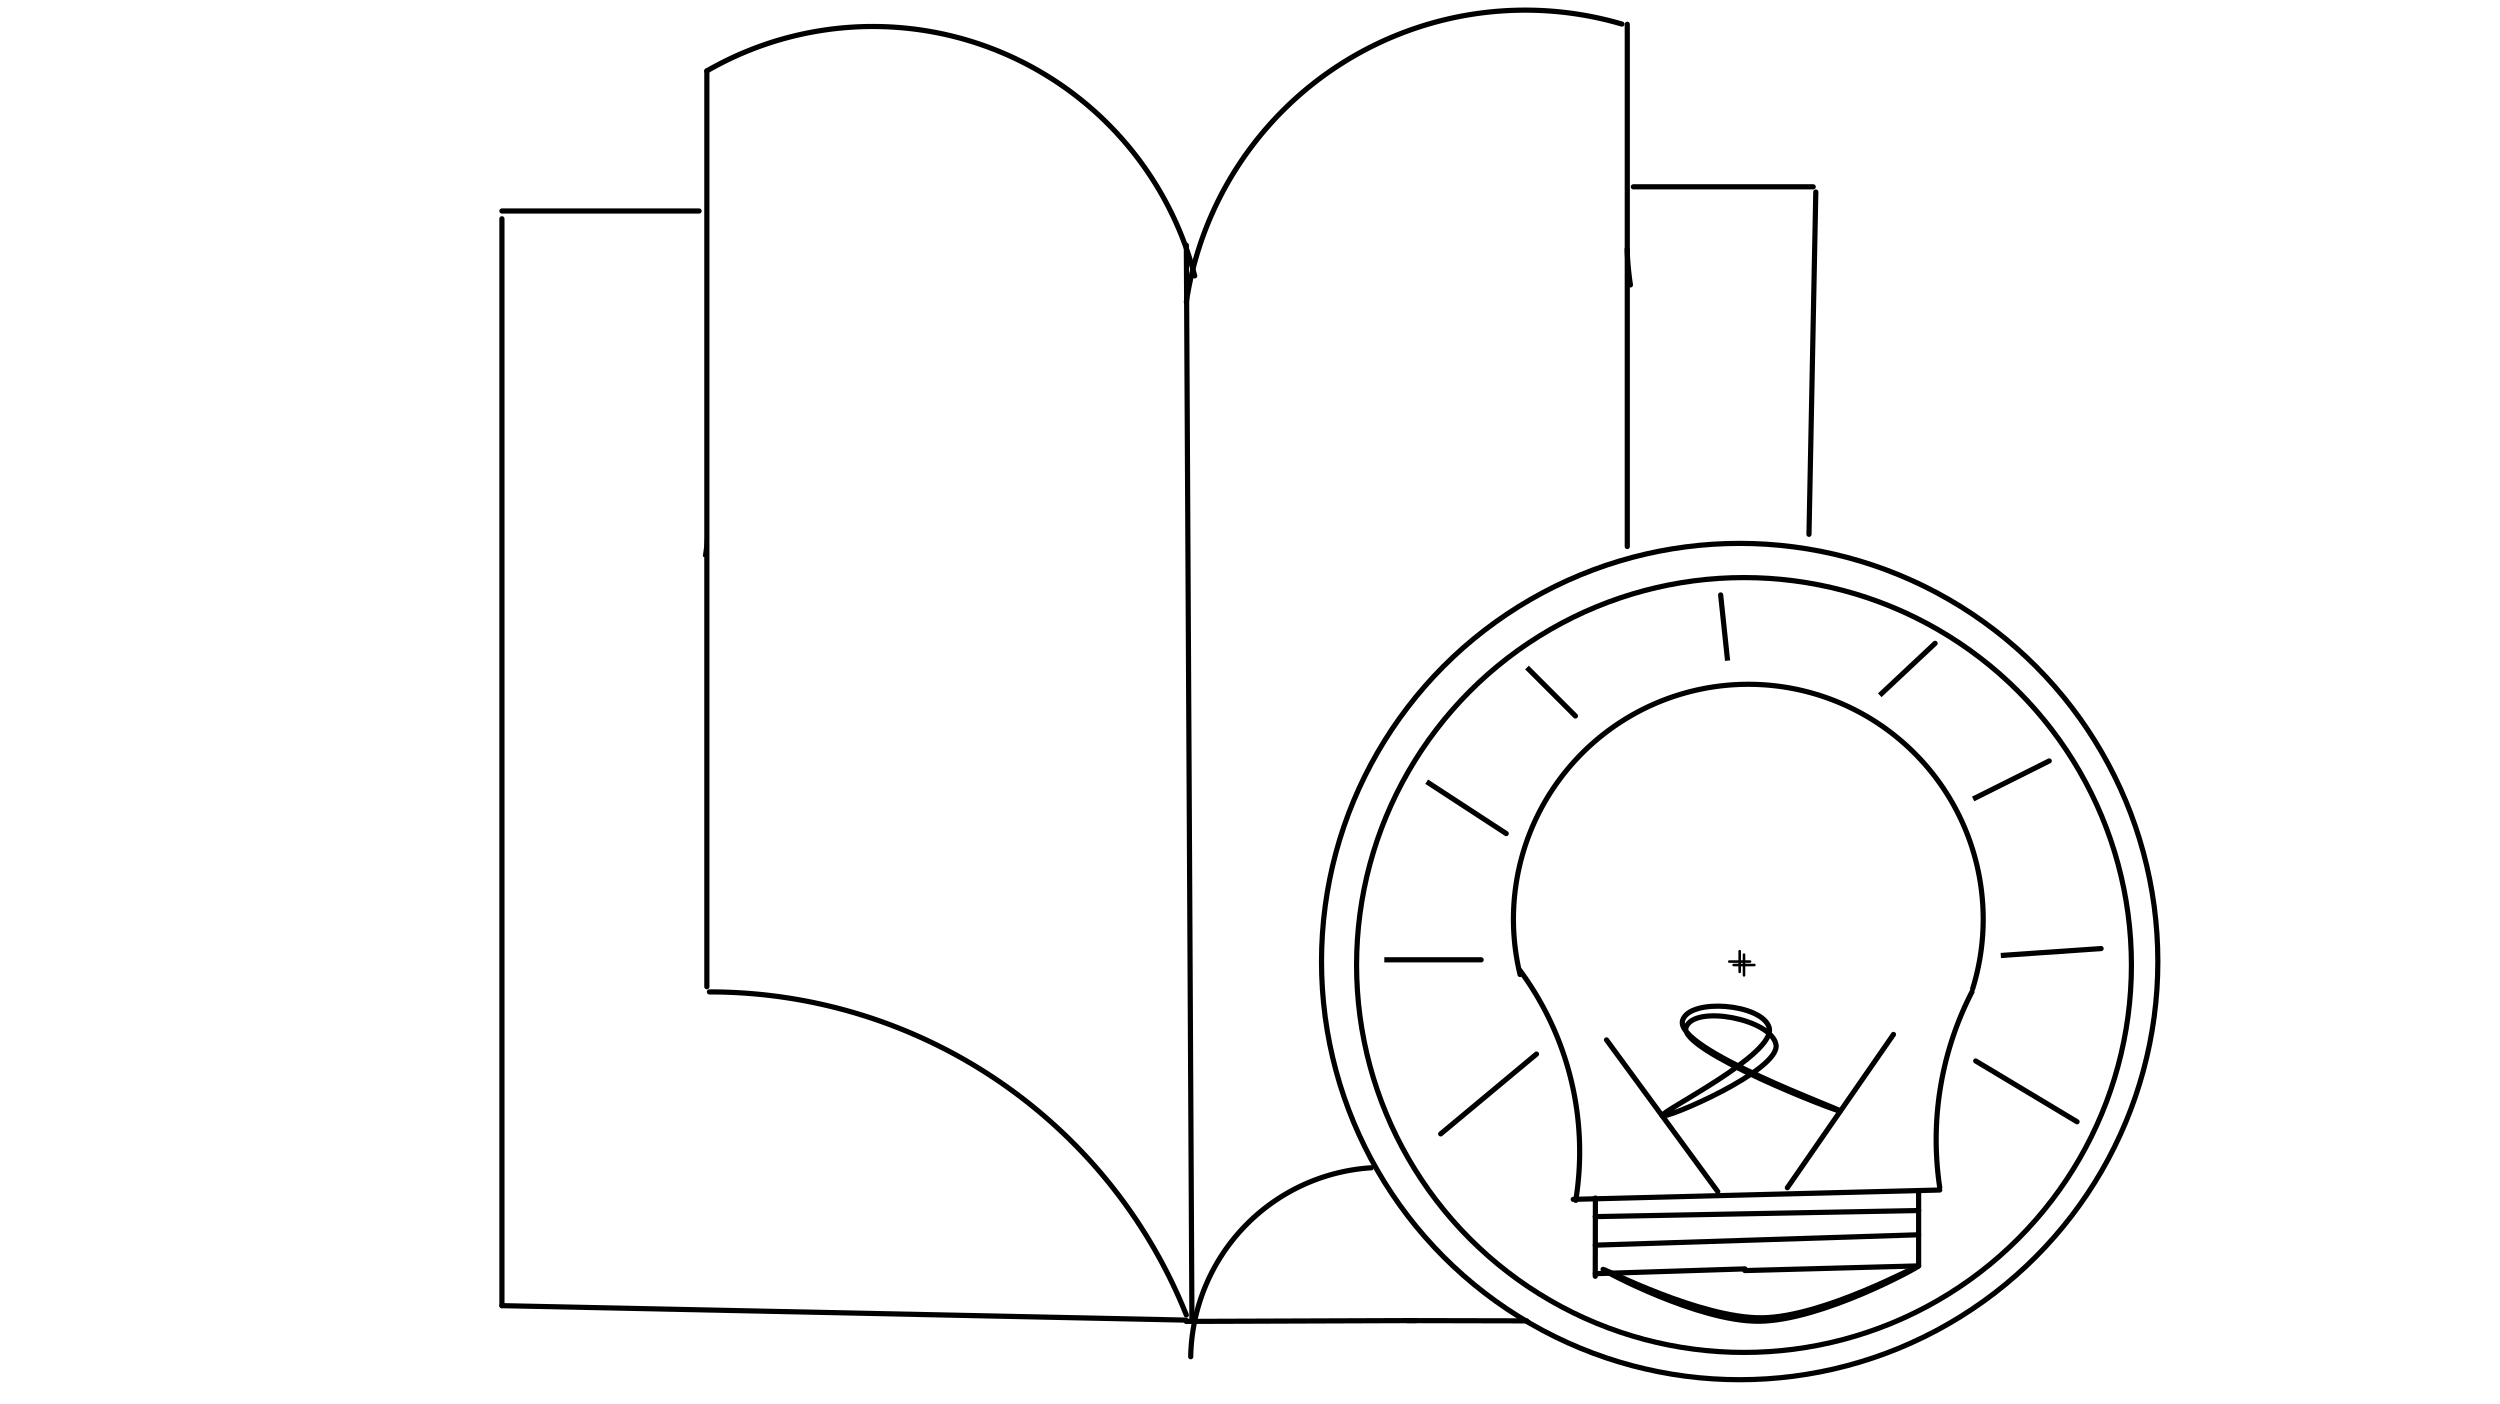 <svg xmlns="http://www.w3.org/2000/svg" class="svg--816" height="100%" preserveAspectRatio="xMidYMid meet" viewBox="0 0 963.78 541.417" width="100%"><defs><marker id="marker-arrow" markerHeight="16" markerUnits="userSpaceOnUse" markerWidth="24" orient="auto-start-reverse" refX="24" refY="4" viewBox="0 0 24 8"><path d="M 0 0 L 24 4 L 0 8 z" stroke="inherit"></path></marker></defs><g class="aux-layer--949"></g><g class="main-layer--75a"><g class="element--733"><line stroke="#000000" stroke-dasharray="none" stroke-linecap="round" stroke-width="2" x1="459.5" x2="457.349" y1="508.35" y2="94.537"></line></g><g class="element--733"><path d="M 457.33 506.923 A 197.95 197.95 0 0 0 273.5 382.394" fill="none" stroke="#000000" stroke-dasharray="none" stroke-linecap="round" stroke-width="2"></path></g><g class="element--733"><line stroke="#000000" stroke-dasharray="none" stroke-linecap="round" stroke-width="2" x1="272.5" x2="272.5" y1="380.394" y2="27.344"></line></g><g class="element--733"><line stroke="#000000" stroke-dasharray="none" stroke-linecap="round" stroke-width="2" x1="193.5" x2="269.5" y1="81.344" y2="81.344"></line></g><g class="element--733"><line stroke="#000000" stroke-dasharray="none" stroke-linecap="round" stroke-width="2" x1="193.5" x2="193.5" y1="503.344" y2="84.344"></line></g><g class="element--733"><line stroke="#000000" stroke-dasharray="none" stroke-linecap="round" stroke-width="2" x1="457.271" x2="193.5" y1="508.922" y2="503.344"></line></g><g class="element--733"><path d="M 272.5 27.344 A 128.129 128.129 0 0 1 460.57 106.351" fill="none" stroke="#000000" stroke-dasharray="none" stroke-linecap="round" stroke-width="2"></path></g><g class="element--733"><g class="center--a87"><line x1="666.667" y1="370.688" x2="674.667" y2="370.688" stroke="#000000" stroke-width="1" stroke-linecap="round"></line><line x1="670.667" y1="366.688" x2="670.667" y2="374.688" stroke="#000000" stroke-width="1" stroke-linecap="round"></line><circle class="hit--87b" cx="670.667" cy="370.688" r="4" stroke="none" fill="transparent"></circle></g><circle cx="670.667" cy="370.688" fill="none" r="161.207" stroke="#000000" stroke-dasharray="none" stroke-width="2"></circle></g><g class="element--733"><g class="center--a87"><line x1="668.333" y1="372.021" x2="676.333" y2="372.021" stroke="#000000" stroke-width="1" stroke-linecap="round"></line><line x1="672.333" y1="368.021" x2="672.333" y2="376.021" stroke="#000000" stroke-width="1" stroke-linecap="round"></line><circle class="hit--87b" cx="672.333" cy="372.021" r="4" stroke="none" fill="transparent"></circle></g><circle cx="672.333" cy="372.021" fill="none" r="149.357" stroke="#000000" stroke-dasharray="none" stroke-width="2"></circle></g><g class="element--733"><path d="M 586 375.687 A 90.549 90.549 0 1 1 760.48 381.193" fill="none" stroke="#000000" stroke-dasharray="none" stroke-linecap="round" stroke-width="2"></path></g><g class="element--733"><path d="M 747.789 457.765 A 124.579 124.579 0 0 1 760.213 382.378" fill="none" stroke="#000000" stroke-dasharray="none" stroke-linecap="round" stroke-width="2"></path></g><g class="element--733"><path d="M 607.476 462.753 A 117.644 117.644 0 0 0 586.004 374.182" fill="none" stroke="#000000" stroke-dasharray="none" stroke-linecap="round" stroke-width="2"></path></g><g class="element--733"><line stroke="#000000" stroke-dasharray="none" stroke-linecap="round" stroke-width="2" x1="606.508" x2="747.789" y1="462.365" y2="458.765"></line></g><g class="element--733"><line stroke="#000000" stroke-dasharray="none" stroke-linecap="round" stroke-width="2" x1="662.228" x2="619.328" y1="459.393" y2="400.892"></line></g><g class="element--733"><line stroke="#000000" stroke-dasharray="none" stroke-linecap="round" stroke-width="2" x1="689.05" x2="729.957" y1="457.874" y2="398.786"></line></g><g class="element--733"><line stroke="#000000" stroke-dasharray="none" stroke-linecap="round" stroke-width="2" x1="800.733" x2="761.667" y1="432.461" y2="409.021"></line></g><g class="element--733"><line stroke="#000000" stroke-dasharray="none" stroke-linecap="round" stroke-width="2" x1="555.404" x2="592.333" y1="437.128" y2="406.354"></line></g><g class="element--733"><line stroke="#000000" stroke-dasharray="none" stroke-linecap="round" stroke-width="2" x1="542.561" x2="588.552" y1="509.11" y2="509.212"></line></g><g class="element--733"><line stroke="#000000" stroke-dasharray="none" stroke-linecap="round" stroke-width="2" x1="457.271" x2="545.956" y1="509.42" y2="509.098"></line></g><g class="element--733"><path d="M 625.276 9.281 A 132.108 132.108 0 0 0 457.354 116.424" fill="none" stroke="#000000" stroke-dasharray="none" stroke-linecap="round" stroke-width="2"></path></g><g class="element--733"><line stroke="#000000" stroke-dasharray="none" stroke-linecap="round" stroke-width="2" x1="627.333" x2="627.333" y1="210.688" y2="9.354"></line></g><g class="element--733"><line stroke="#000000" stroke-dasharray="none" stroke-linecap="round" stroke-width="2" x1="699.013" x2="629.667" y1="72.021" y2="72.021"></line></g><g class="element--733"><line stroke="#000000" stroke-dasharray="none" stroke-linecap="round" stroke-width="2" x1="697.387" x2="700.013" y1="205.995" y2="74.021"></line></g><g class="element--733"><path d="M 528.6 450.196 A 74.309 74.309 0 0 0 459.037 523.027" fill="none" stroke="#000000" stroke-dasharray="none" stroke-linecap="round" stroke-width="2"></path></g><g class="element--733"><line stroke="#000000" stroke-dasharray="none" stroke-linecap="round" stroke-width="2" x1="614.99" x2="615.047" y1="492.021" y2="461.865"></line></g><g class="element--733"><line stroke="#000000" stroke-dasharray="none" stroke-linecap="round" stroke-width="2" x1="739.652" x2="739.652" y1="459.456" y2="488.021"></line></g><g class="element--733"><line stroke="#000000" stroke-dasharray="none" stroke-linecap="round" stroke-width="2" x1="739.652" x2="614.99" y1="476.021" y2="480.021"></line></g><g class="element--733"><line stroke="#000000" stroke-dasharray="none" stroke-linecap="round" stroke-width="2" x1="739.694" x2="614.99" y1="466.679" y2="469.021"></line></g><g class="element--733"><line stroke="#000000" stroke-dasharray="none" stroke-linecap="round" stroke-width="2" x1="672.688" x2="614.99" y1="489.169" y2="491.021"></line></g><g class="element--733"><line stroke="#000000" stroke-dasharray="none" stroke-linecap="round" stroke-width="2" x1="672.678" x2="739.652" y1="489.819" y2="488.021"></line></g><g class="element--733"><path d="M 627.284 96.09 A 120.118 120.118 0 0 0 628.544 109.839" fill="none" stroke="#000000" stroke-dasharray="none" stroke-linecap="round" stroke-width="2"></path></g><g class="element--733"><path d="M 271.457 214.253 A 90.582 90.582 0 0 0 272.502 203.831" fill="none" stroke="#000000" stroke-dasharray="none" stroke-linecap="round" stroke-width="1"></path></g><g class="element--733"><path d="M 618 489.354 C 617.856 489.806, 654.68 509.487, 678 509.354 C 702.055 509.217, 739.804 488.468, 739.652 488.021 C 739.501 487.573, 702.883 507.73, 679.333 508.021 C 655.575 508.315, 618.144 488.903, 618 489.354" fill="none" stroke="#000000" stroke-linecap="round" stroke-width="2"></path></g><g class="element--733"><path d="M 640.778 430.142 C 641.855 431.635, 686.52 412.616, 684.667 402.688 C 682.816 392.771, 653.149 387.224, 650 396.021 C 646.816 404.917, 709.138 428.984, 709.504 428.33 C 709.869 427.677, 645.259 404.341, 648.667 393.354 C 651.353 384.696, 679.112 386.874, 682 396.021 C 685.249 406.312, 639.701 428.65, 640.778 430.142" fill="none" stroke="#000000" stroke-linecap="round" stroke-width="2"></path></g><g class="element--733"><path d="M 663.333 229.354 C 663.333 229.354, 666 254.688, 666 254.688 C 666 254.688, 663.333 229.354, 663.333 229.354" fill="none" stroke="#000000" stroke-linecap="round" stroke-width="2"></path></g><g class="element--733"><path d="M 746 248.021 C 746 248.021, 724.667 268.021, 724.667 268.021 C 724.667 268.021, 746 248.021, 746 248.021" fill="none" stroke="#000000" stroke-linecap="round" stroke-width="2"></path></g><g class="element--733"><path d="M 790 293.354 C 790 293.354, 760.667 308.021, 760.667 308.021 C 760.667 308.021, 790 293.354, 790 293.354" fill="none" stroke="#000000" stroke-linecap="round" stroke-width="2"></path></g><g class="element--733"><path d="M 810 365.688 C 810 365.688, 771.333 368.354, 771.333 368.354 C 771.333 368.354, 810 365.688, 810 365.688" fill="none" stroke="#000000" stroke-linecap="round" stroke-width="2"></path></g><g class="element--733"><path d="M 571 370.021 C 571 370.021, 533.667 370.021, 533.667 370.021 C 533.667 370.021, 571 370.021, 571 370.021" fill="none" stroke="#000000" stroke-linecap="round" stroke-width="2"></path></g><g class="element--733"><path d="M 580.667 321.354 C 580.667 321.354, 550 301.354, 550 301.354 C 550 301.354, 580.667 321.354, 580.667 321.354" fill="none" stroke="#000000" stroke-linecap="round" stroke-width="2"></path></g><g class="element--733"><path d="M 607.333 276.021 C 607.333 276.021, 588.667 257.354, 588.667 257.354 C 588.667 257.354, 607.333 276.021, 607.333 276.021" fill="none" stroke="#000000" stroke-linecap="round" stroke-width="2"></path></g></g><g class="snaps-layer--ac6"></g><g class="temp-layer--52d"></g></svg>